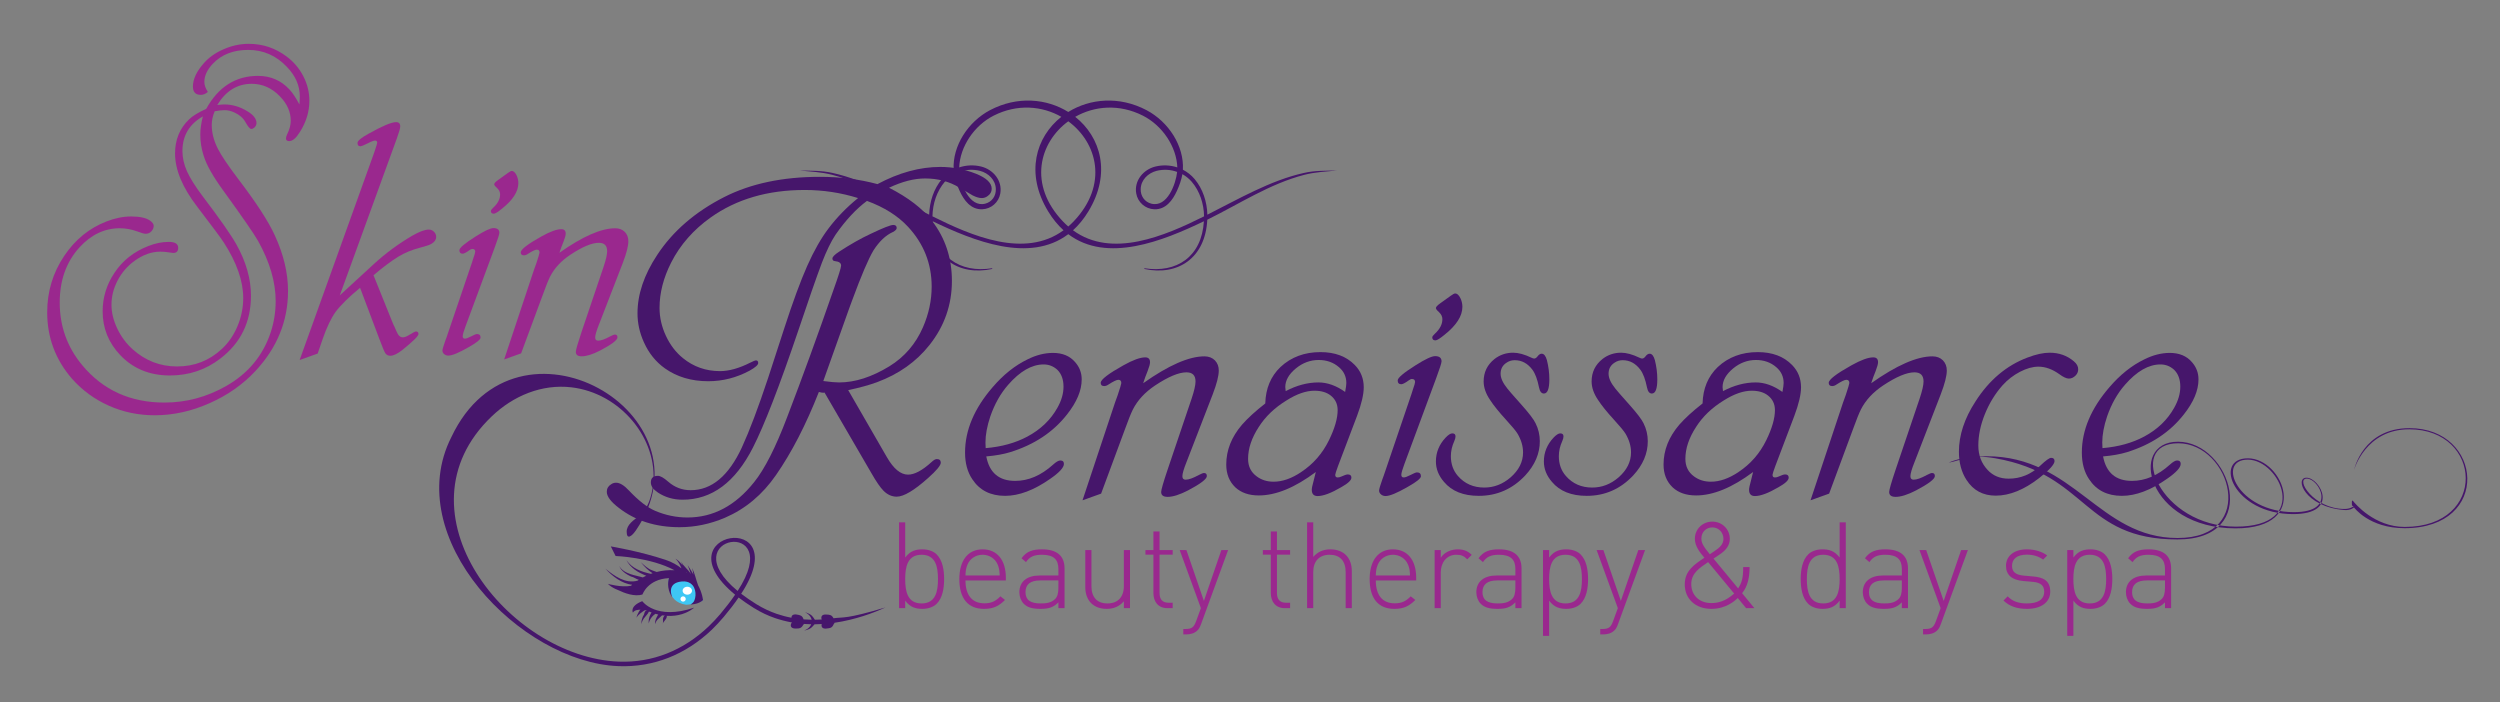 <?xml version="1.0" encoding="utf-8"?>
<!-- Generator: Adobe Illustrator 17.0.2, SVG Export Plug-In . SVG Version: 6.00 Build 0)  -->
<!DOCTYPE svg PUBLIC "-//W3C//DTD SVG 1.1//EN" "http://www.w3.org/Graphics/SVG/1.1/DTD/svg11.dtd">
<svg version="1.1" id="Layer_1" xmlns="http://www.w3.org/2000/svg" xmlns:xlink="http://www.w3.org/1999/xlink" x="0px" y="0px"
	 width="477px" height="134px" viewBox="0 0 477 134" enable-background="new 0 0 477 134" xml:space="preserve">
<rect x="0" y="0" width="477" height="134" fill="#808080" stroke="none"/>
<path fill-rule="evenodd" clip-rule="evenodd" fill="#46166B" d="M449.161,89.646c0,0,1.641-7.955,10.572-7.955
	c14.023,0,15.701,19.089-0.941,19.089c-6.779,0-9.658-3.976-9.658-3.976s-0.553,0.605-1.859,0.509
	c-7.553-0.604-9.516-6.169-7.201-6.169c2.561,0,6.494,6.946-2.564,6.946c-11.398,0-15.334-10.647-8.611-10.647
	c6.717,0,12.23,13.368-2.342,13.368c-16.906,0-20.603-16.534-11.016-16.534c10.066,0,16.152,18.65-0.082,18.65
	c-18.043,0-17.068-12.387-34.73-15.483c-4.926-0.861-6.412,0.379-8.912,0.833c0,0,2.248-1.23,7.18-1.23
	c16.809,0,21.443,15.603,36.488,15.603c15.406,0,10.123-18.073,0.104-18.073c-10.01,0-3.426,15.906,11.018,15.906
	c14.455,0,8.365-12.784,2.27-12.784c-6.086,0-2.016,10.019,8.807,10.019c8.408,0,4.734-6.398,2.463-6.398
	c-2.254,0,1.266,5.79,7.199,5.79c1.062,0,1.717-0.503,1.717-0.503l-0.303-0.151c0,0-0.154-1.308,0.205-0.86
	c0.35,0.459,4.078,4.941,9.861,4.941c15.873,0,14.865-18.628,0.855-18.628C451.327,81.907,449.161,89.646,449.161,89.646z"/>
<g>
	<path fill="#9A288E" d="M40.963,21.229c-0.375,0.891-0.562,1.758-0.562,2.602c0,1.5,0.387,3.012,1.16,4.535
		c0.633,1.266,1.969,3.247,4.008,5.941c3.375,4.43,5.66,7.958,6.855,10.582c1.688,3.656,2.531,7.195,2.531,10.617
		c0,5.743-2.074,10.84-6.223,15.293c-2.414,2.578-5.321,4.617-8.719,6.117c-3.469,1.547-6.961,2.32-10.477,2.32
		c-3.117,0-6.042-0.61-8.771-1.828c-2.73-1.219-5.08-2.941-7.049-5.168c-3.141-3.633-4.711-7.852-4.711-12.656
		c0-3.96,1.09-7.559,3.27-10.793c2.086-3.094,4.769-5.273,8.051-6.539c1.617-0.633,3.187-0.949,4.711-0.949
		c1.664,0,2.871,0.27,3.621,0.809c0.445,0.329,0.668,0.656,0.668,0.984c0,0.352-0.129,0.68-0.387,0.984
		c-0.305,0.352-0.691,0.527-1.16,0.527c-0.258,0-0.797-0.152-1.617-0.457c-1.102-0.398-2.203-0.598-3.305-0.598
		c-2.906,0-5.473,1.219-7.699,3.656c-2.508,2.766-3.762,6.27-3.762,10.512c0,4.523,1.429,8.508,4.289,11.953
		c3.96,4.758,9.188,7.137,15.68,7.137c4.148,0,8.062-1.043,11.742-3.129c4.219-2.391,7.066-5.812,8.543-10.266
		c0.633-1.921,0.949-3.914,0.949-5.977c0-3.633-1.125-7.465-3.375-11.496c-0.727-1.289-2.93-4.477-6.609-9.562
		c-1.969-2.695-3.223-4.922-3.762-6.68c-0.422-1.312-0.633-2.648-0.633-4.008c0-1.078,0.164-2.238,0.492-3.48
		c-2.602,1.477-3.902,3.68-3.902,6.609c0,1.289,0.293,2.584,0.879,3.885c0.585,1.301,1.594,2.9,3.023,4.799
		c3.211,4.219,5.344,7.266,6.398,9.141c1.851,3.328,2.777,6.586,2.777,9.773c0,5.016-1.946,9.012-5.836,11.988
		c-2.79,2.156-6,3.234-9.633,3.234c-3.844,0-6.996-1.289-9.457-3.867c-2.25-2.367-3.375-5.156-3.375-8.367
		c0-2.648,0.75-5.098,2.25-7.348c1.547-2.343,3.714-4.055,6.504-5.133c1.312-0.515,2.602-0.773,3.867-0.773
		c1.195,0,1.793,0.375,1.793,1.125c0,0.656-0.316,0.984-0.949,0.984c-0.094,0-0.633-0.07-1.617-0.211
		c-0.281-0.023-0.562-0.035-0.844-0.035c-1.665,0-3.305,0.586-4.922,1.758c-1.359,0.984-2.432,2.227-3.217,3.727
		c-0.786,1.5-1.178,3.047-1.178,4.641c0,1.477,0.363,2.983,1.09,4.518c0.726,1.535,1.699,2.854,2.918,3.955
		c2.438,2.203,5.273,3.305,8.508,3.305c3.305,0,6.152-1.113,8.543-3.34c1.266-1.172,2.262-2.625,2.988-4.359
		c0.726-1.734,1.09-3.516,1.09-5.344c0-3.234-1.23-6.762-3.691-10.582c-0.54-0.844-2.227-3.117-5.062-6.82
		c-2.836-3.679-4.254-7.078-4.254-10.195c0-2.625,0.891-4.793,2.672-6.504c0.68-0.656,1.77-1.324,3.27-2.004
		c2.32-4.195,5.613-6.293,9.879-6.293c2.414,0,4.417,0.867,6.012,2.602c0.562,0.586,1.195,1.535,1.898,2.848
		c0.047-0.609,0.07-1.125,0.07-1.547c0-2.062-0.832-3.949-2.496-5.66c-2.039-2.132-4.488-3.199-7.348-3.199
		c-2.812,0-5.051,0.867-6.715,2.602c-1.102,1.148-1.652,2.32-1.652,3.516c0,0.586,0.223,1.219,0.668,1.898
		c-0.422,0.375-0.867,0.562-1.336,0.562c-1.008,0-1.512-0.527-1.512-1.582c0-1.359,0.645-2.789,1.934-4.289
		c0.984-1.172,2.25-2.097,3.797-2.777c1.617-0.726,3.257-1.09,4.922-1.09c2.695,0,5.121,0.821,7.277,2.461
		c1.336,1.008,2.385,2.256,3.146,3.744c0.761,1.489,1.143,3.041,1.143,4.658c0,2.062-0.598,4.043-1.793,5.941
		c-0.727,1.172-1.406,1.758-2.039,1.758c-0.422,0-0.633-0.164-0.633-0.492c0-0.211,0.07-0.469,0.211-0.773
		c0.469-0.961,0.703-1.828,0.703-2.602c0-1.688-0.68-3.234-2.039-4.641c-1.547-1.617-3.352-2.426-5.414-2.426
		c-2.742,0-4.934,1.348-6.574,4.043c0.609-0.07,1.066-0.105,1.371-0.105c1.477,0,2.918,0.422,4.324,1.266
		c1.195,0.703,1.793,1.465,1.793,2.285c0,0.305-0.129,0.586-0.387,0.844c-0.211,0.188-0.41,0.281-0.598,0.281
		c-0.258,0-0.633-0.434-1.125-1.301c-0.422-0.773-1.113-1.383-2.074-1.828c-0.656-0.304-1.289-0.457-1.898-0.457
		C42.37,21.019,41.737,21.089,40.963,21.229z"/>
	<path fill="#9A288E" d="M71.268,52.519l3.551,8.824c0.164,0.422,0.316,0.762,0.457,1.02c0.117,0.281,0.246,0.575,0.387,0.879
		c0.304,0.75,0.703,1.125,1.195,1.125c0.328,0,0.75-0.164,1.266-0.492c0.68-0.422,1.09-0.633,1.23-0.633
		c0.328,0,0.492,0.164,0.492,0.492c0,0.375-1.02,1.383-3.059,3.023c-0.938,0.75-1.711,1.125-2.32,1.125
		c-0.399,0-0.715-0.164-0.949-0.492c-0.164-0.234-0.551-1.16-1.16-2.777l-3.656-9.703c-2.157,1.781-3.715,3.317-4.676,4.605
		c-0.867,1.219-1.688,2.941-2.461,5.168c-0.562,1.617-0.879,2.543-0.949,2.777l-3.445,1.23l14.203-39.516l0.246-0.738
		c0.234-0.703,0.352-1.113,0.352-1.23c-0.023-0.258-0.153-0.387-0.387-0.387c-0.281,0-0.727,0.164-1.336,0.492
		c-0.797,0.399-1.289,0.598-1.477,0.598c-0.375,0-0.562-0.211-0.562-0.633c0-0.398,0.68-0.972,2.039-1.723
		c2.672-1.5,4.441-2.25,5.309-2.25c0.539,0,0.809,0.27,0.809,0.809c0,0.352-0.223,1.137-0.668,2.355L64.834,56.351
		c0.891-0.796,3.07-2.8,6.539-6.012c2.203-2.016,4.617-3.797,7.242-5.344c1.383-0.796,2.449-1.195,3.199-1.195
		c0.422,0,0.773,0.164,1.055,0.492c0.234,0.258,0.352,0.562,0.352,0.914c0,0.516-0.293,0.949-0.879,1.301
		c-0.329,0.211-1.043,0.457-2.145,0.738c-1.57,0.399-2.988,0.984-4.254,1.758C74.49,49.917,72.932,51.089,71.268,52.519z"/>
	<path fill="#9A288E" d="M94.331,47.386l-5.52,14.906c-0.352,0.938-0.527,1.559-0.527,1.863c0,0.305,0.141,0.457,0.422,0.457
		c0.234,0,0.598-0.128,1.09-0.387c0.633-0.328,1.031-0.492,1.195-0.492c0.469,0,0.703,0.223,0.703,0.668
		c0,0.375-0.773,0.997-2.32,1.863c-1.828,1.055-3.106,1.582-3.832,1.582c-0.305,0-0.568-0.093-0.791-0.281
		c-0.223-0.188-0.334-0.41-0.334-0.668c0-0.234,0.188-0.879,0.562-1.934l0.246-0.668l4.816-14.168l0.246-0.773
		c0.258-0.726,0.387-1.172,0.387-1.336c0-0.352-0.188-0.527-0.562-0.527c-0.141,0-0.34,0.094-0.598,0.281
		c-0.586,0.422-0.997,0.633-1.23,0.633c-0.422,0-0.633-0.223-0.633-0.668c0-0.445,1.042-1.324,3.129-2.637
		c1.664-1.055,2.789-1.582,3.375-1.582c0.75,0,1.125,0.305,1.125,0.914C95.28,44.691,94.963,45.675,94.331,47.386z M95.034,34.343
		l1.863-1.336c0.352-0.258,0.598-0.387,0.738-0.387c0.375,0,0.703,0.316,0.984,0.949c0.188,0.445,0.281,0.902,0.281,1.371
		c0,1.594-1.032,3.211-3.094,4.852c-0.797,0.656-1.324,0.984-1.582,0.984c-0.375,0-0.562-0.176-0.562-0.527
		c0-0.141,0.152-0.352,0.457-0.633c0.867-0.796,1.301-1.64,1.301-2.531c0-0.445-0.199-0.855-0.598-1.23
		c-0.352-0.304-0.527-0.539-0.527-0.703C94.295,34.964,94.542,34.694,95.034,34.343z"/>
	<path fill="#9A288E" d="M106.741,48.229c4.406-3.117,7.957-4.676,10.652-4.676c0.75,0,1.359,0.234,1.828,0.703
		c0.445,0.469,0.668,1.055,0.668,1.758c0,0.938-0.352,2.32-1.055,4.148l-4.57,11.812c-0.469,1.172-0.703,1.981-0.703,2.426
		c0,0.399,0.188,0.598,0.562,0.598c0.539,0,1.301-0.269,2.285-0.809c0.445-0.234,0.75-0.352,0.914-0.352
		c0.328,0,0.492,0.176,0.492,0.527c0,0.516-1.09,1.348-3.27,2.496c-1.454,0.75-2.637,1.125-3.551,1.125
		c-0.75,0-1.125-0.281-1.125-0.844c0-0.375,0.375-1.675,1.125-3.902l4.184-12.375c0.445-1.336,0.668-2.32,0.668-2.953
		c0-1.055-0.527-1.582-1.582-1.582c-1.336,0-3.152,0.762-5.449,2.285c-1.758,1.172-3.047,2.566-3.867,4.184
		c-0.329,0.656-0.797,1.828-1.406,3.516l-4.113,11.109l-3.234,1.16l5.66-17.016l0.457-1.266c0.422-1.266,0.633-1.969,0.633-2.109
		c0-0.375-0.176-0.562-0.527-0.562c-0.281,0-0.844,0.27-1.688,0.809c-0.258,0.188-0.516,0.281-0.773,0.281
		c-0.399,0-0.598-0.188-0.598-0.562c0-0.562,1.324-1.582,3.973-3.059c1.64-0.914,2.895-1.371,3.762-1.371
		c0.562,0,0.844,0.281,0.844,0.844c0,0.305-0.141,0.821-0.422,1.547C107.233,46.8,106.975,47.503,106.741,48.229z"/>
</g>
<g>
	<path fill="#46166B" d="M169.627,35.821c3.678,1.877,6.404,3.973,8.178,6.288c2.547,3.292,3.818,7.124,3.818,11.495
		c0,4.552-1.426,8.628-4.281,12.228c-2.52,3.189-5.863,5.555-10.029,7.098c-1.465,0.54-3.291,1.042-5.477,1.504l7.367,12.768
		c1.285,2.237,2.635,3.356,4.051,3.356c1.234,0,2.725-0.797,4.475-2.392c0.41-0.386,0.744-0.579,1.002-0.579
		c0.514,0,0.771,0.231,0.771,0.694c0,0.515-0.811,1.492-2.43,2.932c-2.648,2.366-4.643,3.549-5.979,3.549
		c-0.926,0-1.762-0.373-2.508-1.119c-0.617-0.617-1.389-1.736-2.314-3.356l-8.949-15.391c-0.104,0.026-0.18,0.039-0.232,0.039
		c-0.205,0-0.488-0.051-0.848-0.154c-2.469,6.275-5.195,11.56-8.178,15.854c-2.598,3.755-5.838,6.467-9.721,8.139
		c-2.829,1.208-5.722,1.813-8.679,1.813c-4.578,0-8.448-1.234-11.611-3.703c-1.518-1.157-2.276-2.173-2.276-3.047
		c0-0.617,0.27-1.093,0.81-1.427c0.283-0.206,0.604-0.309,0.964-0.309c0.72,0,1.543,0.501,2.469,1.504
		c1.826,1.929,3.484,3.214,4.976,3.857c2.006,0.849,4.063,1.273,6.172,1.273c4.912,0,9.155-2.251,12.73-6.751
		c2.006-2.494,4.102-6.621,6.287-12.382c2.906-7.586,5.838-15.635,8.795-24.147c1.004-2.803,1.504-4.397,1.504-4.783
		c0-0.488-0.385-0.771-1.156-0.849c-0.334-0.025-0.502-0.193-0.502-0.501c0-0.309,0.412-0.733,1.234-1.273
		c2.16-1.414,4.18-2.559,6.057-3.433c2.365-1.131,3.805-1.697,4.32-1.697c0.438,0,0.656,0.193,0.656,0.579
		c0,0.257-0.246,0.515-0.734,0.771c-1.363,0.617-2.598,1.788-3.703,3.51c-0.977,1.646-2.326,4.809-4.049,9.489l-0.541,1.466
		l-4.977,13.964c1.338,0.18,2.34,0.27,3.01,0.27c3.033,0,6.236-1.028,9.605-3.086c2.879-1.774,5.014-4.256,6.402-7.445
		c1.105-2.546,1.658-5.13,1.658-7.753c0-4.372-1.504-8.178-4.512-11.418c-1.93-2.083-4.539-3.729-7.832-4.938
		c-2.082,1.543-4.088,3.703-6.018,6.48c-0.848,1.286-1.709,3.061-2.584,5.323c-1.105,2.958-2.623,7.316-4.551,13.077
		c-3.576,10.544-6.443,17.937-8.603,22.18c-3.369,6.635-7.844,9.952-13.424,9.952c-1.774,0-3.356-0.463-4.745-1.389
		c-0.875-0.591-1.312-1.221-1.312-1.89c0-0.849,0.45-1.273,1.35-1.273c0.463,0,1.119,0.373,1.967,1.119
		c1.234,1.08,2.662,1.62,4.282,1.62c3.986,0,7.239-2.713,9.759-8.139c1.466-3.188,3.137-7.612,5.015-13.27
		c0.385-1.157,1.414-4.32,3.086-9.489c1.645-5.066,3.105-9.032,4.377-11.9c1.273-2.867,2.629-5.252,4.07-7.155
		c1.594-2.108,3.471-4.037,5.631-5.786c-3.291-1.028-6.686-1.543-10.184-1.543c-7.045,0-13.024,1.749-17.936,5.246
		c-3.292,2.34-5.799,5.195-7.522,8.563c-1.492,2.932-2.237,5.825-2.237,8.679c0,1.826,0.405,3.607,1.215,5.342
		c0.81,1.736,1.896,3.157,3.259,4.263c2.031,1.646,4.384,2.469,7.059,2.469c1.723,0,3.651-0.54,5.786-1.62
		c0.565-0.283,0.926-0.424,1.08-0.424c0.283,0,0.424,0.167,0.424,0.501c0,0.36-0.553,0.849-1.659,1.466
		c-2.495,1.337-5.118,2.006-7.869,2.006c-3.215,0-5.979-0.823-8.293-2.469c-1.723-1.234-3.047-2.88-3.973-4.938
		c-0.823-1.8-1.234-3.651-1.234-5.555c0-3.626,1.247-7.329,3.742-11.109c2.983-4.552,7.252-8.242,12.807-11.071
		c5.066-2.571,11.148-3.857,18.246-3.857c3.908,0,7.572,0.463,10.992,1.389c4.09-2.186,8.088-3.279,11.998-3.279
		c2.34,0,4.615,0.438,6.826,1.312c1.98,0.797,2.971,1.749,2.971,2.854c0,0.566-0.258,1.029-0.771,1.389
		c-0.334,0.257-0.707,0.386-1.119,0.386c-0.488,0-1.066-0.167-1.734-0.501c-0.154-0.077-1.004-0.579-2.547-1.504
		c-1.928-1.157-4.102-1.736-6.52-1.736C174.423,34.046,172.121,34.638,169.627,35.821z"/>
	<path fill="#46166B" d="M188.181,87.086c0.592,3.112,2.431,4.668,5.517,4.668c2.52,0,4.924-1.028,7.214-3.086
		c0.591-0.54,1.054-0.81,1.389-0.81c0.463,0,0.693,0.219,0.693,0.656c0,0.694-0.874,1.646-2.623,2.854
		c-3.086,2.16-5.953,3.24-8.602,3.24c-2.777,0-4.86-1.054-6.249-3.163c-0.926-1.363-1.389-3.06-1.389-5.092
		c0-4.269,1.761-8.435,5.284-12.498c2.031-2.366,4.244-4.128,6.635-5.285c1.645-0.823,3.266-1.234,4.861-1.234
		c1.799,0,3.201,0.579,4.204,1.736c0.849,0.952,1.272,2.058,1.272,3.317c0,2.109-0.938,4.346-2.815,6.712
		c-2.649,3.369-6.263,5.761-10.839,7.175C191.473,86.662,189.956,86.932,188.181,87.086z M188.066,85.504
		c3.034-0.257,5.683-0.99,7.946-2.199c2.546-1.363,4.461-3.202,5.747-5.516c0.771-1.363,1.158-2.7,1.158-4.012
		c0-1.389-0.399-2.469-1.196-3.24c-0.746-0.669-1.607-1.003-2.585-1.003c-2.263,0-4.526,1.299-6.789,3.896
		c-1.44,1.646-2.571,3.652-3.395,6.018c-0.617,1.852-0.926,3.51-0.926,4.976L188.066,85.504z"/>
	<path fill="#46166B" d="M218.115,73.122c4.835-3.42,8.73-5.13,11.689-5.13c0.822,0,1.491,0.257,2.006,0.771
		c0.488,0.515,0.733,1.157,0.733,1.929c0,1.029-0.387,2.546-1.158,4.552l-5.014,12.961c-0.516,1.286-0.771,2.173-0.771,2.662
		c0,0.438,0.205,0.656,0.617,0.656c0.591,0,1.427-0.295,2.507-0.887c0.488-0.257,0.822-0.386,1.003-0.386
		c0.359,0,0.54,0.193,0.54,0.579c0,0.566-1.196,1.479-3.587,2.739c-1.596,0.823-2.894,1.234-3.896,1.234
		c-0.823,0-1.234-0.309-1.234-0.926c0-0.411,0.411-1.838,1.234-4.282l4.59-13.578c0.488-1.466,0.733-2.546,0.733-3.24
		c0-1.157-0.579-1.736-1.735-1.736c-1.467,0-3.46,0.836-5.98,2.507c-1.929,1.286-3.344,2.816-4.243,4.59
		c-0.36,0.72-0.875,2.006-1.543,3.857l-4.514,12.189l-3.549,1.273l6.211-18.67l0.502-1.389c0.463-1.389,0.693-2.16,0.693-2.314
		c0-0.411-0.192-0.617-0.578-0.617c-0.309,0-0.926,0.296-1.852,0.887c-0.283,0.206-0.566,0.309-0.849,0.309
		c-0.438,0-0.655-0.206-0.655-0.617c0-0.617,1.452-1.736,4.358-3.356c1.8-1.003,3.176-1.504,4.128-1.504
		c0.617,0,0.926,0.309,0.926,0.926c0,0.334-0.154,0.9-0.463,1.697C218.656,71.554,218.372,72.325,218.115,73.122z"/>
	<path fill="#46166B" d="M251.057,90.056c-3.986,2.983-7.612,4.475-10.878,4.475c-1.878,0-3.369-0.514-4.475-1.543
		c-1.157-1.105-1.736-2.559-1.736-4.359c0-2.726,1.004-5.259,3.01-7.599c1.08-1.234,2.558-2.584,4.436-4.05
		c0.077-2.854,1.041-5.169,2.893-6.943c2.031-1.903,4.577-2.854,7.639-2.854c2.777,0,4.962,0.823,6.557,2.469
		c1.132,1.157,1.697,2.572,1.697,4.243c0,1.363-0.424,3.176-1.272,5.439l-3.626,9.566c-0.36,0.978-0.54,1.543-0.54,1.697
		c0,0.334,0.154,0.501,0.463,0.501c0.205,0,0.425-0.051,0.655-0.154c0.617-0.283,1.042-0.424,1.274-0.424
		c0.463,0,0.694,0.206,0.694,0.617c0,0.489-0.644,1.093-1.929,1.813c-1.929,1.132-3.434,1.697-4.514,1.697
		c-0.746,0-1.118-0.398-1.118-1.196c0-0.309,0.116-0.874,0.347-1.697L251.057,90.056z M250.787,74.549
		c-1.595,0-3.369,0.617-5.322,1.852c-2.264,1.389-4.025,3.073-5.285,5.053c-1.363,2.083-2.045,4.115-2.045,6.095
		c0,1.44,0.553,2.559,1.659,3.356c0.899,0.669,1.968,1.003,3.202,1.003c1.697,0,3.458-0.617,5.284-1.852
		c2.288-1.517,4.05-3.536,5.284-6.056c1.105-2.263,1.659-4.179,1.659-5.748c0-1.157-0.438-2.083-1.311-2.777
		C253.14,74.858,252.099,74.549,250.787,74.549z M256.65,74.781c0.154-0.797,0.232-1.363,0.232-1.697
		c0-1.209-0.463-2.212-1.389-3.009c-1.056-0.926-2.354-1.389-3.896-1.389c-1.595,0-3.047,0.54-4.359,1.62
		c-1.337,1.106-2.006,2.289-2.006,3.549c0,0.18,0.025,0.438,0.078,0.771c2.107-1.105,4.19-1.659,6.248-1.659
		C253.255,72.968,254.953,73.572,256.65,74.781z"/>
	<path fill="#46166B" d="M274.008,72.196l-6.056,16.355c-0.387,1.029-0.579,1.71-0.579,2.044c0,0.334,0.154,0.501,0.463,0.501
		c0.257,0,0.655-0.141,1.196-0.424c0.693-0.36,1.131-0.54,1.311-0.54c0.515,0,0.771,0.245,0.771,0.733
		c0,0.412-0.848,1.093-2.545,2.044c-2.006,1.157-3.408,1.736-4.205,1.736c-0.335,0-0.624-0.103-0.868-0.309
		c-0.244-0.206-0.366-0.45-0.366-0.733c0-0.257,0.205-0.964,0.617-2.122l0.27-0.733l5.285-15.545l0.27-0.849
		c0.283-0.797,0.425-1.286,0.425-1.466c0-0.386-0.206-0.579-0.617-0.579c-0.154,0-0.373,0.103-0.655,0.309
		c-0.643,0.463-1.094,0.694-1.351,0.694c-0.463,0-0.694-0.244-0.694-0.733c0-0.488,1.144-1.453,3.434-2.893
		c1.825-1.157,3.06-1.736,3.703-1.736c0.822,0,1.234,0.335,1.234,1.003C275.05,69.239,274.703,70.319,274.008,72.196z
		 M274.78,57.885l2.044-1.466c0.387-0.283,0.656-0.424,0.811-0.424c0.411,0,0.771,0.347,1.08,1.042
		c0.205,0.489,0.309,0.99,0.309,1.504c0,1.749-1.132,3.523-3.395,5.323c-0.875,0.72-1.453,1.08-1.736,1.08
		c-0.411,0-0.617-0.193-0.617-0.579c0-0.154,0.167-0.386,0.502-0.694c0.951-0.874,1.428-1.8,1.428-2.777
		c0-0.488-0.22-0.938-0.656-1.35c-0.386-0.334-0.578-0.591-0.578-0.771C273.97,58.567,274.24,58.271,274.78,57.885z"/>
	<path fill="#46166B" d="M289.013,68.725c-0.565,0-1.08,0.154-1.543,0.463c-0.772,0.489-1.156,1.196-1.156,2.122
		c0,0.823,0.436,1.774,1.311,2.854c0.232,0.309,1.105,1.312,2.623,3.009c1.491,1.672,2.404,2.868,2.739,3.587
		c0.54,1.08,0.81,2.225,0.81,3.433c0,2.34-0.926,4.513-2.777,6.519c-2.443,2.598-5.4,3.896-8.871,3.896
		c-2.932,0-5.145-0.887-6.635-2.662c-1.028-1.183-1.543-2.481-1.543-3.896c0-1.723,0.617-3.24,1.852-4.552
		c0.514-0.54,0.938-0.81,1.272-0.81c0.411,0,0.617,0.193,0.617,0.579c0,0.231-0.077,0.527-0.231,0.887
		c-0.438,0.952-0.656,1.916-0.656,2.893c0,1.492,0.45,2.752,1.351,3.78c1.285,1.466,2.957,2.199,5.015,2.199
		c1.852,0,3.522-0.642,5.015-1.929c1.594-1.389,2.392-2.983,2.392-4.783c0-1.183-0.348-2.366-1.041-3.549
		c-0.309-0.514-1.042-1.401-2.199-2.662c-1.363-1.491-2.379-2.752-3.047-3.78c-0.824-1.208-1.234-2.392-1.234-3.549
		c0-1.749,0.693-3.176,2.082-4.282c1.028-0.797,2.212-1.196,3.549-1.196c1.004,0,2.173,0.322,3.511,0.964
		c0.205,0.103,0.372,0.154,0.501,0.154c0.206,0,0.411-0.128,0.617-0.386c0.257-0.36,0.527-0.54,0.811-0.54
		c0.437,0,0.771,0.412,1.003,1.234c0.309,1.234,0.463,2.456,0.463,3.664c0,1.8-0.347,2.7-1.042,2.7
		c-0.463,0-0.772-0.386-0.926-1.157c-0.309-1.543-0.732-2.674-1.272-3.394C291.469,69.329,290.35,68.725,289.013,68.725z"/>
	<path fill="#46166B" d="M309.613,68.725c-0.565,0-1.08,0.154-1.543,0.463c-0.771,0.489-1.156,1.196-1.156,2.122
		c0,0.823,0.436,1.774,1.31,2.854c0.232,0.309,1.105,1.312,2.623,3.009c1.491,1.672,2.405,2.868,2.739,3.587
		c0.541,1.08,0.811,2.225,0.811,3.433c0,2.34-0.926,4.513-2.778,6.519c-2.443,2.598-5.4,3.896-8.871,3.896
		c-2.932,0-5.145-0.887-6.635-2.662c-1.028-1.183-1.543-2.481-1.543-3.896c0-1.723,0.617-3.24,1.852-4.552
		c0.514-0.54,0.938-0.81,1.273-0.81c0.411,0,0.617,0.193,0.617,0.579c0,0.231-0.077,0.527-0.231,0.887
		c-0.438,0.952-0.656,1.916-0.656,2.893c0,1.492,0.45,2.752,1.351,3.78c1.285,1.466,2.957,2.199,5.015,2.199
		c1.852,0,3.522-0.642,5.015-1.929c1.594-1.389,2.392-2.983,2.392-4.783c0-1.183-0.348-2.366-1.041-3.549
		c-0.309-0.514-1.042-1.401-2.199-2.662c-1.363-1.491-2.379-2.752-3.047-3.78c-0.824-1.208-1.234-2.392-1.234-3.549
		c0-1.749,0.693-3.176,2.082-4.282c1.028-0.797,2.212-1.196,3.549-1.196c1.004,0,2.173,0.322,3.511,0.964
		c0.205,0.103,0.373,0.154,0.501,0.154c0.205,0,0.41-0.128,0.617-0.386c0.256-0.36,0.527-0.54,0.811-0.54
		c0.436,0,0.771,0.412,1.002,1.234c0.309,1.234,0.463,2.456,0.463,3.664c0,1.8-0.346,2.7-1.041,2.7
		c-0.463,0-0.771-0.386-0.926-1.157c-0.309-1.543-0.732-2.674-1.273-3.394C312.069,69.329,310.95,68.725,309.613,68.725z"/>
	<path fill="#46166B" d="M334.492,90.056c-3.986,2.983-7.611,4.475-10.877,4.475c-1.879,0-3.369-0.514-4.475-1.543
		c-1.158-1.105-1.736-2.559-1.736-4.359c0-2.726,1.004-5.259,3.01-7.599c1.08-1.234,2.557-2.584,4.436-4.05
		c0.076-2.854,1.041-5.169,2.893-6.943c2.031-1.903,4.576-2.854,7.639-2.854c2.777,0,4.961,0.823,6.557,2.469
		c1.131,1.157,1.697,2.572,1.697,4.243c0,1.363-0.424,3.176-1.273,5.439l-3.625,9.566c-0.361,0.978-0.541,1.543-0.541,1.697
		c0,0.334,0.154,0.501,0.463,0.501c0.205,0,0.426-0.051,0.656-0.154c0.617-0.283,1.041-0.424,1.273-0.424
		c0.463,0,0.693,0.206,0.693,0.617c0,0.489-0.643,1.093-1.928,1.813c-1.93,1.132-3.434,1.697-4.514,1.697
		c-0.746,0-1.119-0.398-1.119-1.196c0-0.309,0.117-0.874,0.348-1.697L334.492,90.056z M334.223,74.549
		c-1.596,0-3.369,0.617-5.322,1.852c-2.264,1.389-4.025,3.073-5.285,5.053c-1.363,2.083-2.045,4.115-2.045,6.095
		c0,1.44,0.553,2.559,1.658,3.356c0.9,0.669,1.969,1.003,3.203,1.003c1.697,0,3.457-0.617,5.283-1.852
		c2.289-1.517,4.051-3.536,5.285-6.056c1.105-2.263,1.658-4.179,1.658-5.748c0-1.157-0.438-2.083-1.311-2.777
		C336.576,74.858,335.535,74.549,334.223,74.549z M340.086,74.781c0.154-0.797,0.232-1.363,0.232-1.697
		c0-1.209-0.463-2.212-1.389-3.009c-1.057-0.926-2.353-1.389-3.896-1.389c-1.596,0-3.047,0.54-4.359,1.62
		c-1.338,1.106-2.006,2.289-2.006,3.549c0,0.18,0.025,0.438,0.078,0.771c2.107-1.105,4.19-1.659,6.248-1.659
		C336.691,72.968,338.389,73.572,340.086,74.781z"/>
	<path fill="#46166B" d="M357.02,73.122c4.836-3.42,8.73-5.13,11.69-5.13c0.822,0,1.49,0.257,2.006,0.771
		c0.488,0.515,0.733,1.157,0.733,1.929c0,1.029-0.387,2.546-1.158,4.552l-5.014,12.961c-0.516,1.286-0.771,2.173-0.771,2.662
		c0,0.438,0.205,0.656,0.617,0.656c0.592,0,1.428-0.295,2.508-0.887c0.488-0.257,0.822-0.386,1.002-0.386
		c0.359,0,0.541,0.193,0.541,0.579c0,0.566-1.197,1.479-3.588,2.739c-1.596,0.823-2.893,1.234-3.897,1.234
		c-0.822,0-1.234-0.309-1.234-0.926c0-0.411,0.412-1.838,1.234-4.282l4.59-13.578c0.488-1.466,0.734-2.546,0.734-3.24
		c0-1.157-0.58-1.736-1.736-1.736c-1.467,0-3.459,0.836-5.978,2.507c-1.93,1.286-3.344,2.816-4.244,4.59
		c-0.359,0.72-0.875,2.006-1.543,3.857l-4.514,12.189l-3.549,1.273l6.211-18.67l0.502-1.389c0.463-1.389,0.693-2.16,0.693-2.314
		c0-0.411-0.191-0.617-0.578-0.617c-0.309,0-0.926,0.296-1.852,0.887c-0.283,0.206-0.566,0.309-0.848,0.309
		c-0.438,0-0.656-0.206-0.656-0.617c0-0.617,1.453-1.736,4.359-3.356c1.799-1.003,3.176-1.504,4.127-1.504
		c0.617,0,0.926,0.309,0.926,0.926c0,0.334-0.154,0.9-0.463,1.697C357.561,71.554,357.277,72.325,357.02,73.122z"/>
	<path fill="#46166B" d="M388.922,69.959c-1.08,0-2.25,0.328-3.51,0.983c-1.262,0.656-2.367,1.511-3.318,2.565
		c-1.414,1.595-2.539,3.427-3.375,5.497c-0.836,2.07-1.254,4.069-1.254,5.998c0,1.852,0.592,3.408,1.775,4.668
		c1.027,1.106,2.365,1.659,4.012,1.659c2.262,0,4.267-0.823,6.017-2.469c1.053-1.003,1.748-1.504,2.082-1.504
		c0.438,0,0.656,0.206,0.656,0.617c0,0.617-0.979,1.697-2.932,3.24c-2.881,2.237-5.645,3.356-8.293,3.356
		c-2.418,0-4.27-0.99-5.555-2.97c-0.978-1.491-1.467-3.292-1.467-5.4c0-3.163,1.055-6.365,3.164-9.605
		c2.596-4.063,5.902-6.853,9.914-8.371c1.619-0.617,3.033-0.926,4.242-0.926c1.775,0,3.305,0.54,4.59,1.62
		c0.566,0.463,0.85,0.978,0.85,1.543c0,0.463-0.168,0.862-0.502,1.196c-0.385,0.386-0.811,0.579-1.273,0.579
		s-1.094-0.295-1.889-0.887C391.545,70.422,390.234,69.959,388.922,69.959z"/>
	<path fill="#46166B" d="M401.266,87.086c0.592,3.112,2.43,4.668,5.516,4.668c2.52,0,4.924-1.028,7.215-3.086
		c0.59-0.54,1.053-0.81,1.389-0.81c0.463,0,0.693,0.219,0.693,0.656c0,0.694-0.875,1.646-2.623,2.854
		c-3.086,2.16-5.953,3.24-8.602,3.24c-2.777,0-4.861-1.054-6.25-3.163c-0.926-1.363-1.389-3.06-1.389-5.092
		c0-4.269,1.762-8.435,5.285-12.498c2.031-2.366,4.244-4.128,6.635-5.285c1.645-0.823,3.266-1.234,4.861-1.234
		c1.799,0,3.201,0.579,4.203,1.736c0.85,0.952,1.273,2.058,1.273,3.317c0,2.109-0.939,4.346-2.816,6.712
		c-2.648,3.369-6.262,5.761-10.838,7.175C404.557,86.662,403.041,86.932,401.266,87.086z M401.15,85.504
		c3.033-0.257,5.682-0.99,7.945-2.199c2.547-1.363,4.461-3.202,5.748-5.516c0.771-1.363,1.158-2.7,1.158-4.012
		c0-1.389-0.4-2.469-1.197-3.24c-0.746-0.669-1.607-1.003-2.584-1.003c-2.264,0-4.527,1.299-6.789,3.896
		c-1.441,1.646-2.572,3.652-3.395,6.018c-0.617,1.852-0.926,3.51-0.926,4.976L401.15,85.504z"/>
</g>
<g>
	<path fill="#9A288E" d="M178.713,115.207c-0.575,0.575-1.563,0.966-2.713,0.966c-1.242,0-2.322-0.276-3.288-1.564v1.426h-1.173
		V99.662h1.173v6.715c0.966-1.288,2.046-1.564,3.288-1.564c1.15,0,2.139,0.391,2.713,0.966c1.127,1.127,1.426,2.966,1.426,4.714
		C180.139,112.241,179.84,114.08,178.713,115.207z M175.839,105.848c-2.713,0-3.127,2.346-3.127,4.645
		c0,2.3,0.414,4.645,3.127,4.645s3.127-2.345,3.127-4.645C178.966,108.193,178.553,105.848,175.839,105.848z"/>
	<path fill="#9A288E" d="M184.212,110.746c0,2.806,1.265,4.369,3.61,4.369c1.311,0,2.116-0.391,3.058-1.333l0.874,0.69
		c-1.127,1.126-2.162,1.702-4.001,1.702c-3.059,0-4.714-1.978-4.714-5.68c0-3.564,1.656-5.68,4.438-5.68
		c2.759,0,4.438,2.023,4.438,5.404v0.529H184.212z M190.352,107.71c-0.483-1.15-1.609-1.863-2.874-1.863
		c-1.265,0-2.392,0.713-2.875,1.863c-0.276,0.69-0.345,1.035-0.391,2.093h6.531C190.697,108.745,190.627,108.4,190.352,107.71z"/>
	<path fill="#9A288E" d="M201.944,116.035v-1.104c-0.943,0.942-1.817,1.242-3.38,1.242c-1.633,0-2.553-0.276-3.265-1.012
		c-0.506-0.529-0.805-1.333-0.805-2.161c0-2.024,1.449-3.196,3.863-3.196h3.587v-1.242c0-1.771-0.874-2.714-3.127-2.714
		c-1.563,0-2.369,0.391-3.059,1.403l-0.851-0.736c0.943-1.311,2.116-1.702,3.909-1.702c2.92,0,4.3,1.311,4.3,3.633v7.588H201.944z
		 M201.944,110.746h-3.449c-1.909,0-2.829,0.759-2.829,2.231s0.897,2.161,2.897,2.161c1.012,0,1.978-0.092,2.759-0.851
		c0.414-0.391,0.621-1.081,0.621-2.116V110.746z"/>
	<path fill="#9A288E" d="M214.432,116.035v-1.311c-0.828,0.966-1.932,1.449-3.266,1.449c-1.242,0-2.23-0.368-2.943-1.058
		c-0.736-0.713-1.149-1.771-1.149-3.081v-7.083h1.172v6.875c0,2.139,1.081,3.311,3.059,3.311s3.127-1.219,3.127-3.311v-6.875h1.172
		v11.083H214.432z"/>
	<path fill="#9A288E" d="M222.736,116.035c-1.748,0-2.667-1.219-2.667-2.897v-7.312h-1.518v-0.874h1.518v-3.542h1.173v3.542h2.506
		v0.874h-2.506v7.335c0,1.15,0.529,1.84,1.702,1.84h0.805v1.035H222.736z"/>
	<path fill="#9A288E" d="M229.176,119.047c-0.207,0.598-0.437,1.012-0.759,1.288c-0.552,0.529-1.357,0.712-2.093,0.712h-0.552
		v-1.035h0.437c1.265,0,1.609-0.414,2.023-1.518l0.897-2.46l-4.047-11.083h1.288l3.334,9.704l3.334-9.704h1.288L229.176,119.047z"/>
	<path fill="#9A288E" d="M245.137,116.035c-1.748,0-2.667-1.219-2.667-2.897v-7.312h-1.518v-0.874h1.518v-3.542h1.173v3.542h2.506
		v0.874h-2.506v7.335c0,1.15,0.529,1.84,1.702,1.84h0.805v1.035H245.137z"/>
	<path fill="#9A288E" d="M256.751,116.035v-6.875c0-2.139-1.081-3.312-3.058-3.312s-3.127,1.219-3.127,3.312v6.875h-1.173V99.662
		h1.173v6.6c0.828-0.966,1.932-1.449,3.265-1.449c2.53,0,4.093,1.587,4.093,4.139v7.083H256.751z"/>
	<path fill="#9A288E" d="M262.502,110.746c0,2.806,1.265,4.369,3.61,4.369c1.311,0,2.116-0.391,3.058-1.333l0.874,0.69
		c-1.127,1.126-2.162,1.702-4.001,1.702c-3.059,0-4.714-1.978-4.714-5.68c0-3.564,1.656-5.68,4.438-5.68
		c2.759,0,4.438,2.023,4.438,5.404v0.529H262.502z M268.642,107.71c-0.483-1.15-1.609-1.863-2.874-1.863
		c-1.265,0-2.392,0.713-2.875,1.863c-0.276,0.69-0.345,1.035-0.391,2.093h6.531C268.987,108.745,268.918,108.4,268.642,107.71z"/>
	<path fill="#9A288E" d="M279.958,106.722c-0.667-0.667-1.172-0.874-2.092-0.874c-1.909,0-2.966,1.564-2.966,3.357v6.83h-1.173
		v-11.083h1.173v1.472c0.644-1.035,1.932-1.61,3.242-1.61c1.058,0,1.886,0.276,2.667,1.058L279.958,106.722z"/>
	<path fill="#9A288E" d="M289.135,116.035v-1.104c-0.943,0.942-1.817,1.242-3.38,1.242c-1.633,0-2.553-0.276-3.265-1.012
		c-0.506-0.529-0.805-1.333-0.805-2.161c0-2.024,1.449-3.196,3.863-3.196h3.587v-1.242c0-1.771-0.874-2.714-3.127-2.714
		c-1.564,0-2.369,0.391-3.059,1.403l-0.851-0.736c0.943-1.311,2.116-1.702,3.909-1.702c2.92,0,4.3,1.311,4.3,3.633v7.588H289.135z
		 M289.135,110.746h-3.449c-1.909,0-2.829,0.759-2.829,2.231s0.897,2.161,2.897,2.161c1.012,0,1.978-0.092,2.759-0.851
		c0.414-0.391,0.621-1.081,0.621-2.116V110.746z"/>
	<path fill="#9A288E" d="M301.577,115.207c-0.575,0.575-1.563,0.966-2.713,0.966c-1.242,0-2.322-0.276-3.288-1.564v6.715h-1.173
		v-16.373h1.173v1.426c0.966-1.288,2.046-1.564,3.288-1.564c1.15,0,2.139,0.391,2.713,0.966c1.127,1.127,1.426,2.966,1.426,4.714
		C303.003,112.241,302.704,114.08,301.577,115.207z M298.703,105.848c-2.713,0-3.127,2.346-3.127,4.645
		c0,2.3,0.414,4.645,3.127,4.645s3.127-2.345,3.127-4.645C301.83,108.193,301.417,105.848,298.703,105.848z"/>
	<path fill="#9A288E" d="M308.731,119.047c-0.207,0.598-0.437,1.012-0.759,1.288c-0.552,0.529-1.357,0.712-2.093,0.712h-0.552
		v-1.035h0.437c1.265,0,1.609-0.414,2.023-1.518l0.897-2.46l-4.047-11.083h1.288l3.334,9.704l3.334-9.704h1.288L308.731,119.047z"/>
	<path fill="#9A288E" d="M333.155,116.035l-1.587-1.932c-0.644,0.621-2.322,2.07-5.036,2.07c-3.013,0-5.082-1.886-5.082-4.668
		c0-2.599,1.816-3.794,3.748-5.082c-0.874-1.035-1.816-2.208-1.816-3.633c0-1.84,1.472-3.265,3.334-3.265
		c1.863,0,3.334,1.449,3.334,3.288c0,1.334-0.851,2.253-1.886,2.943c0,0-0.828,0.575-1.219,0.828l4.691,5.68
		c0.713-1.104,0.966-1.978,0.966-4.07h1.219c0,2.046-0.391,3.725-1.426,4.99l2.346,2.852H333.155z M325.911,107.25
		c-1.541,1.058-3.219,2.07-3.219,4.185c0,2.162,1.563,3.633,3.817,3.633c1.311,0,2.714-0.345,4.369-1.816L325.911,107.25z
		 M326.716,100.628c-1.196,0-2.092,0.897-2.092,2.116c0,0.828,0.345,1.472,1.609,3.012c0.299-0.207,0.943-0.644,0.943-0.644
		c0.851-0.575,1.656-1.219,1.656-2.299C328.832,101.571,327.912,100.628,326.716,100.628z"/>
	<path fill="#9A288E" d="M351.003,116.035v-1.426c-0.966,1.288-2.046,1.564-3.288,1.564c-1.149,0-2.139-0.391-2.713-0.966
		c-1.127-1.127-1.426-2.966-1.426-4.714c0-1.748,0.299-3.587,1.426-4.714c0.574-0.575,1.563-0.966,2.713-0.966
		c1.242,0,2.322,0.276,3.288,1.564v-6.715h1.173v16.373H351.003z M347.876,105.848c-2.714,0-3.127,2.346-3.127,4.645
		c0,2.3,0.413,4.645,3.127,4.645s3.127-2.345,3.127-4.645C351.003,108.193,350.59,105.848,347.876,105.848z"/>
	<path fill="#9A288E" d="M362.871,116.035v-1.104c-0.943,0.942-1.816,1.242-3.381,1.242c-1.632,0-2.552-0.276-3.265-1.012
		c-0.506-0.529-0.805-1.333-0.805-2.161c0-2.024,1.448-3.196,3.863-3.196h3.587v-1.242c0-1.771-0.874-2.714-3.128-2.714
		c-1.563,0-2.368,0.391-3.058,1.403l-0.852-0.736c0.943-1.311,2.116-1.702,3.909-1.702c2.921,0,4.301,1.311,4.301,3.633v7.588
		H362.871z M362.871,110.746h-3.449c-1.909,0-2.828,0.759-2.828,2.231s0.896,2.161,2.896,2.161c1.012,0,1.978-0.092,2.76-0.851
		c0.414-0.391,0.621-1.081,0.621-2.116V110.746z"/>
	<path fill="#9A288E" d="M370.324,119.047c-0.207,0.598-0.437,1.012-0.759,1.288c-0.552,0.529-1.356,0.712-2.093,0.712h-0.552
		v-1.035h0.437c1.266,0,1.61-0.414,2.024-1.518l0.896-2.46l-4.047-11.083h1.287l3.335,9.704l3.334-9.704h1.288L370.324,119.047z"/>
	<path fill="#9A288E" d="M386.745,116.173c-1.932,0-3.357-0.506-4.484-1.587l0.805-0.805c0.874,0.92,2.047,1.356,3.634,1.356
		c2.161,0,3.334-0.759,3.334-2.253c0-1.15-0.667-1.725-2.115-1.862l-1.84-0.161c-2.23-0.184-3.334-1.173-3.334-2.897
		c0-1.909,1.563-3.15,3.978-3.15c1.519,0,2.921,0.437,3.887,1.173l-0.782,0.782c-0.851-0.621-1.886-0.943-3.104-0.943
		c-1.816,0-2.828,0.782-2.828,2.139c0,1.15,0.69,1.725,2.254,1.863l1.793,0.161c1.84,0.161,3.243,0.736,3.243,2.897
		C391.184,114.908,389.459,116.173,386.745,116.173z"/>
	<path fill="#9A288E" d="M401.603,115.207c-0.575,0.575-1.564,0.966-2.714,0.966c-1.241,0-2.322-0.276-3.288-1.564v6.715h-1.173
		v-16.373h1.173v1.426c0.966-1.288,2.047-1.564,3.288-1.564c1.149,0,2.139,0.391,2.714,0.966c1.126,1.127,1.426,2.966,1.426,4.714
		C403.028,112.241,402.729,114.08,401.603,115.207z M398.728,105.848c-2.713,0-3.127,2.346-3.127,4.645
		c0,2.3,0.414,4.645,3.127,4.645c2.714,0,3.128-2.345,3.128-4.645C401.855,108.193,401.441,105.848,398.728,105.848z"/>
	<path fill="#9A288E" d="M413.079,116.035v-1.104c-0.943,0.942-1.816,1.242-3.381,1.242c-1.632,0-2.552-0.276-3.265-1.012
		c-0.506-0.529-0.805-1.333-0.805-2.161c0-2.024,1.448-3.196,3.862-3.196h3.588v-1.242c0-1.771-0.874-2.714-3.128-2.714
		c-1.563,0-2.368,0.391-3.058,1.403l-0.852-0.736c0.943-1.311,2.116-1.702,3.909-1.702c2.921,0,4.301,1.311,4.301,3.633v7.588
		H413.079z M413.079,110.746h-3.449c-1.909,0-2.828,0.759-2.828,2.231s0.896,2.161,2.896,2.161c1.012,0,1.978-0.092,2.76-0.851
		c0.414-0.391,0.621-1.081,0.621-2.116V110.746z"/>
</g>
<path fill-rule="evenodd" clip-rule="evenodd" fill="#46166B" d="M248.778,32.999c-6.398,1.42-12.562,5.025-18.41,7.963
	c-0.076-2.486-0.871-4.936-2.433-6.791c-0.632-0.752-1.396-1.352-2.24-1.789c0.254-4.518-2.729-9.143-6.927-11.357
	c-5.233-2.758-10.817-2.219-14.942,0.338c-4.124-2.557-9.71-3.096-14.942-0.338c-4.196,2.215-7.18,6.84-6.925,11.357
	c-0.846,0.438-1.608,1.037-2.242,1.789c-1.562,1.855-2.356,4.305-2.434,6.791c-5.849-2.938-12.011-6.543-18.41-7.963
	c-2.07-0.48-4.204-0.416-6.335-0.469c2.093,0.211,4.214,0.293,6.242,0.824c6.636,1.719,12.418,5.566,18.522,8.566
	c0.355,7.273,5.571,10.785,12.021,9.396l-0.024-0.135c-6.137,0.961-10.934-2.164-11.346-8.963
	c7.805,3.746,18.464,8.062,25.873,2.463c7.409,5.6,18.069,1.283,25.874-2.463c-0.412,6.799-5.21,9.924-11.345,8.963l-0.027,0.135
	c6.453,1.389,11.667-2.123,12.022-9.396c6.104-3,11.887-6.848,18.523-8.566c2.025-0.531,4.146-0.613,6.238-0.824
	C252.983,32.583,250.85,32.518,248.778,32.999z M177.911,41.276c0.051-2.42,0.818-4.803,2.376-6.619
	c0.509-0.57,1.112-1.068,1.763-1.428c0.194,1.111,0.585,2.178,1.051,3.199c0.822,1.805,2.124,3.562,4.281,3.504
	c1.739-0.057,3.182-1.322,3.477-3.02c0.425-2.455-1.363-4.578-3.671-5.141c-1.393-0.34-2.839-0.27-4.171,0.17
	c0.145-3.961,2.86-7.998,6.566-9.873c4.543-2.303,9.269-1.851,12.919,0.221c-4.84,3.83-6.952,10.742-2.518,18.039
	c0.885,1.457,1.874,2.648,2.936,3.611C195.502,49.37,185.405,45.014,177.911,41.276z M183.054,32.805
	c1.238-0.463,2.607-0.529,3.909-0.211c1.634,0.424,3.005,1.736,3.042,3.484c0.04,1.32-0.746,2.463-2.039,2.785
	C184.906,39.618,183.294,35.047,183.054,32.805z M203.826,23.143c5.526,4.049,7.72,12.096,0.994,19.135
	c-0.324,0.338-0.657,0.645-0.994,0.939c-0.336-0.295-0.669-0.602-0.992-0.939C196.105,35.239,198.299,27.192,203.826,23.143z
	 M204.729,43.94c1.064-0.963,2.051-2.154,2.938-3.611c4.434-7.297,2.321-14.209-2.517-18.039c3.65-2.072,8.376-2.523,12.918-0.221
	c3.704,1.875,6.422,5.912,6.567,9.873c-1.333-0.44-2.778-0.51-4.17-0.17c-2.309,0.563-4.097,2.686-3.674,5.141
	c0.3,1.697,1.741,2.963,3.477,3.02c2.158,0.059,3.461-1.699,4.283-3.504c0.466-1.021,0.857-2.088,1.049-3.199
	c0.652,0.359,1.256,0.857,1.764,1.428c1.558,1.816,2.323,4.199,2.374,6.619C222.248,45.014,212.149,49.37,204.729,43.94z
	 M224.597,32.805c-0.239,2.242-1.851,6.812-4.912,6.058c-1.291-0.322-2.079-1.465-2.04-2.785c0.037-1.748,1.409-3.061,3.044-3.484
	C221.99,32.276,223.36,32.342,224.597,32.805z"/>
<path fill-rule="evenodd" clip-rule="evenodd" fill="#46166B" d="M122.149,98.312c1.416-1.257,2.166-3.424,2.468-5.848
	c0.979-8.751-6.248-17.462-15.583-18.563c-5.668-0.66-11.109,1.612-15.232,5.561c-18.974,18.139,3.207,45.971,24.261,46.775
	c6.402,0.239,12.321-2.11,17.159-6.729c0.757-0.727,1.495-1.511,2.207-2.347c1.122-1.334,2.052-2.554,2.829-3.692
	c-14.69-12.097,11.847-16.569,1.16-0.182c0.838,0.65,1.822,1.323,2.927,2.011l0,0l0.018,0.008l0,0
	c1.228,0.762,2.509,1.349,3.775,1.798c0.969,0.33,1.924,0.586,2.868,0.758c0-0.44,0.335-0.73,1.035-0.603
	c0.658,0.123,1.022,0.162,1.289,0.918c0.513,0.039,1.025,0.053,1.536,0.068c-0.028-0.091-0.055-0.186-0.105-0.302
	c-0.349-0.812-1.177-1.127-1.177-1.127s0.874,0.184,1.364,0.706c0.182,0.195,0.375,0.469,0.531,0.723
	c0.447-0.016,0.863-0.019,1.295-0.046c0-0.009,0-0.013,0-0.017c-0.196-0.541,0.069-0.999,0.89-0.927
	c0.646,0.034,1.02,0.034,1.371,0.709c1.937-0.265,2.326,0.212,9.9-2.062c-2.297,1.066-5.758,2.343-9.697,2.92
	c-0.041,0.098-0.084,0.2-0.164,0.262c-0.308,0.736-0.661,0.756-1.348,0.839c-0.792,0.109-1.097-0.311-0.935-0.858
	c-0.457,0.026-0.929,0.049-1.385,0.056c-0.179,0.221-0.38,0.446-0.57,0.608c-0.555,0.481-1.423,0.576-1.423,0.576
	s0.844-0.235,1.282-1.014c0.032-0.059,0.064-0.131,0.089-0.178c-0.456-0.011-0.933-0.029-1.401-0.068
	c-0.027,0.084-0.079,0.163-0.134,0.196c-0.399,0.699-0.777,0.678-1.457,0.682c-0.812,0.018-1.055-0.442-0.828-0.967
	c0.04-0.083,0.107-0.138,0.162-0.186c-1.088-0.194-2.18-0.478-3.283-0.849c-1.336-0.464-2.642-1.078-3.938-1.879l0,0l-0.016-0.004
	l0,0c-1.119-0.696-2.086-1.373-2.961-2.033c-0.775,1.154-1.723,2.38-2.845,3.712c-0.726,0.858-1.479,1.661-2.251,2.42
	c-5.021,4.785-11.155,7.215-17.806,6.962c-18.782-0.713-41.641-24.506-31.899-43.709c12.43-26.341,50.547-4.509,35.18,17.84
	c-0.772,1.112-1.736,1.821-1.736,0.224C119.572,100.105,120.865,99.248,122.149,98.312L122.149,98.312L122.149,98.312z
	 M140.741,112.753C150.11,98.47,127.919,102.178,140.741,112.753L140.741,112.753z"/>
<g>
	<path fill="#3EC7F4" d="M127.632,110.3c0,0-0.825,4.537,3.3,5.088c0,0,2.154-0.092,3.21-0.872
		C134.142,114.516,132.307,109.337,127.632,110.3L127.632,110.3z"/>
	<path fill="#FFFFFF" d="M132.031,112.707c0,0.418-0.4,0.756-0.894,0.756c-0.492,0-0.894-0.338-0.894-0.756
		c0-0.417,0.401-0.756,0.894-0.756C131.632,111.951,132.031,112.29,132.031,112.707L132.031,112.707z"/>
	<path fill="#46166B" d="M122.544,114.701c0,0,2.612,3.712,9.9,1.237c0,0-3.301,3.163-9.075,0.55c0,0-2.062-0.55-2.612,0.412
		C120.757,116.9,120.069,115.663,122.544,114.701L122.544,114.701z"/>
	<path fill="#FFFFFF" d="M130.841,114.288c0,0.279-0.226,0.504-0.505,0.504c-0.276,0-0.505-0.225-0.505-0.504
		c0-0.278,0.229-0.504,0.505-0.504C130.615,113.784,130.841,114.009,130.841,114.288L130.841,114.288z"/>
	<path fill="#46166B" d="M123.088,116.376l-0.542-0.596c-0.464,0.647-0.967,1.302-1.102,2.082
		C121.826,117.193,122.492,116.788,123.088,116.376L123.088,116.376z"/>
	<path fill="#46166B" d="M123.786,116.715c-0.106,0.076,0.285-0.196,0.44-0.342c-1.608-0.104-1.088,0.796-1.53,1.168
		c-0.189,0.495-0.394,1.03-0.29,1.559C122.44,118.074,123.67,117.275,123.786,116.715L123.786,116.715z"/>
	<path fill="#46166B" d="M125.124,117.085l-0.492-0.637c-0.666,0.755-0.942,1.653-0.85,2.513
		C123.937,118.134,124.528,117.42,125.124,117.085L125.124,117.085z"/>
	<path fill="#46166B" d="M126.465,117.245l-0.695-0.407c-0.232,0.611-0.931,1.423-0.751,2.263
		C125.161,118.237,125.859,117.941,126.465,117.245L126.465,117.245z"/>
	<path fill="#46166B" d="M127.193,117.34c-0.077,0.082,0.088-0.082,0.269-0.341c-1.53,0.825-0.682,1.4-1.068,2.101
		C126.598,118.468,127.419,118.045,127.193,117.34L127.193,117.34z"/>
	<path fill="#46166B" d="M131.082,109.325c-0.041-0.027-0.082-0.054-0.123-0.079l0.064-0.033
		C131.043,109.25,131.062,109.288,131.082,109.325L131.082,109.325z M132.124,115.067l-0.367,0.274c0,0,1.467,0,2.385-0.825
		c0,0-0.143-1.38-0.948-2.85c-0.405-1.038-0.597-2.257-1.162-3.291c0.136,0.415,0.209,0.835,0.263,1.259
		c-0.318-0.642-0.72-1.224-1.088-1.809c0.213,0.561,0.438,1.137,0.607,1.711c-0.515-0.94-1.451-1.481-1.845-2.398
		c0.066,0.254,0.17,0.501,0.29,0.742c-0.393-0.506-0.836-0.971-1.39-1.293c0.543,0.522,0.876,1.171,1.153,1.852
		c-0.814-0.639-1.814-1.215-3.031-1.622c-4.95-1.65-10.45-2.566-10.45-2.566l0.915,1.833c0,0,6.638,0.24,11.241,2.716
		c-1.251-0.073-2.394,0.07-3.403,0.332c-0.272-0.092-0.548-0.186-0.855-0.313c-0.824-0.285-1.487-0.945-2.17-1.543
		c0.604,0.729,1.352,1.558,2.236,2.096c-0.114,0.038-0.229,0.075-0.339,0.116c-1.809-0.407-3.547-1.008-4.647-2.624
		c0.763,1.514,2.237,2.376,3.777,2.988c-0.228,0.105-0.441,0.214-0.645,0.324c-1.162-0.386-3.663-0.586-4.508-2.213
		c0.359,0.984,1.341,1.594,2.25,2.039c0.516,0.084,0.96,0.47,1.484,0.628c-0.088,0.057-0.17,0.11-0.251,0.165
		c-2.27,0.61-4.325-0.824-6.096-2.281c1.225,1.371,3.117,2.861,5.083,3.051c-0.142,0.124-0.223,0.202-0.223,0.202
		c-1.833,0.368-4.4-0.366-4.4-0.366c0.387,0.388,0.87,0.699,1.395,0.951c0.027,0.013,0.054,0.026,0.083,0.036
		c0.164,0.077,0.331,0.149,0.503,0.215c1.133,0.546,3.126,1.312,4.619,0.814c0,0,0.972-2.91,5.041-3.111
		c-0.017,0.05-0.623,1.854,0.642,3.661c0,0-1.282-2.75,1.833-3.024c0.734-0.064,1.28,0.1,1.683,0.389
		c0.101,0.086,0.197,0.175,0.292,0.266l0.105,0.115C133.021,112.786,132.742,114.633,132.124,115.067L132.124,115.067z"/>
</g>
</svg>
